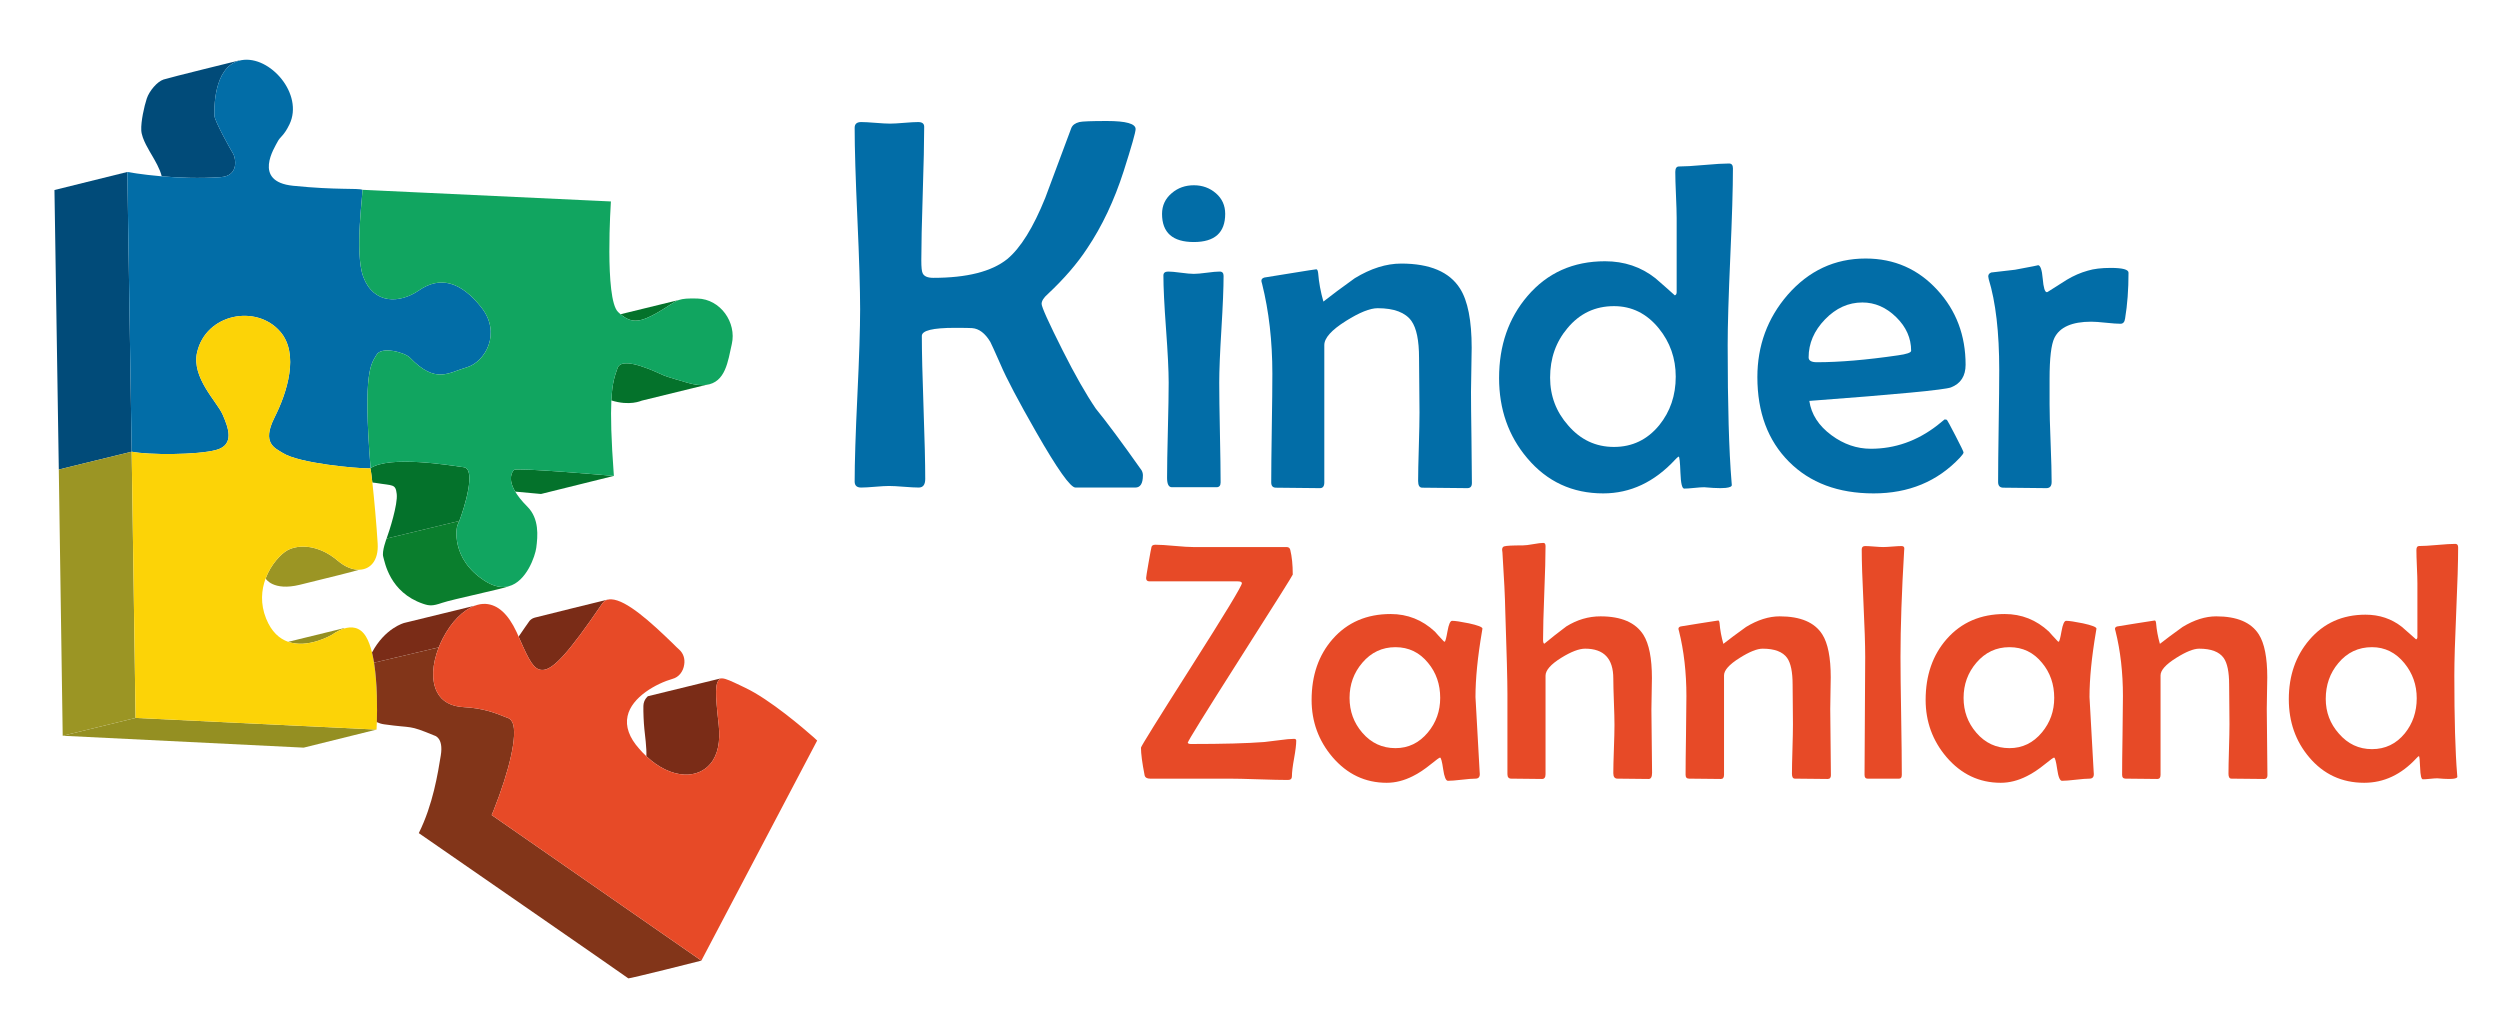 <?xml version="1.0" encoding="utf-8"?>
<!-- Generator: Adobe Illustrator 14.0.0, SVG Export Plug-In . SVG Version: 6.00 Build 43363)  -->
<svg version="1.2" baseProfile="tiny" id="Ebene_1" xmlns="http://www.w3.org/2000/svg" xmlns:xlink="http://www.w3.org/1999/xlink"
	 x="0px" y="0px" width="595.28px" height="242px" viewBox="0 0 595.28 242" xml:space="preserve">
<g>
	<path fill="#026DA7" d="M272.14,113.175c0,1.944-0.599,2.916-1.797,2.916h-14.262c-1.199,0-4.319-4.405-9.362-13.213
		c-4.256-7.444-7.089-12.82-8.493-16.128c-1.406-3.185-2.213-4.962-2.418-5.334c-1.24-2.068-2.688-3.164-4.341-3.288
		c-0.497-0.039-1.88-0.062-4.156-0.062c-5.206,0-7.811,0.642-7.811,1.923c0,3.806,0.135,9.49,0.404,17.059
		c0.269,7.568,0.405,13.233,0.405,16.996c0,1.365-0.519,2.048-1.551,2.048c-0.785,0-1.965-0.063-3.536-0.187
		c-1.57-0.125-2.749-0.187-3.534-0.187c-0.743,0-1.85,0.062-3.316,0.187c-1.466,0.124-2.574,0.187-3.316,0.187
		c-1.034,0-1.551-0.476-1.551-1.427c0-4.549,0.216-11.384,0.65-20.5c0.434-9.121,0.652-15.952,0.652-20.502
		c0-4.797-0.218-12.002-0.652-21.617c-0.435-9.617-0.65-16.82-0.65-21.619c0-0.908,0.517-1.364,1.551-1.364
		c0.742,0,1.88,0.062,3.41,0.186c1.529,0.125,2.685,0.187,3.471,0.187c0.744,0,1.86-0.062,3.35-0.187
		c1.489-0.124,2.603-0.186,3.347-0.186c0.949,0,1.427,0.372,1.427,1.116c0,3.515-0.117,8.809-0.342,15.88
		c-0.228,7.072-0.342,12.386-0.342,15.942c0,1.613,0.105,2.626,0.311,3.039c0.332,0.745,1.177,1.117,2.542,1.117
		c8.02,0,13.888-1.489,17.61-4.467c3.181-2.646,6.198-7.505,9.051-14.577c2.064-5.541,4.133-11.083,6.201-16.625
		c0.287-0.703,0.929-1.178,1.921-1.426c0.661-0.164,2.852-0.249,6.571-0.249c4.545,0,6.82,0.641,6.82,1.923
		c0,0.744-0.952,4.094-2.852,10.049c-2.231,6.947-5.126,13.068-8.679,18.361c-2.357,3.599-5.478,7.217-9.363,10.856
		c-0.993,0.868-1.488,1.653-1.488,2.356c0,0.745,1.674,4.446,5.022,11.104c2.893,5.748,5.517,10.359,7.874,13.833
		c2.603,3.184,6.241,8.086,10.912,14.701C272.035,112.369,272.14,112.762,272.14,113.175z"/>
</g>
<g>
	<path fill="#026DA7" d="M291.734,50.926c0,4.47-2.489,6.705-7.467,6.705c-5.049,0-7.571-2.235-7.571-6.705
		c0-1.998,0.777-3.652,2.341-4.96c1.451-1.235,3.196-1.854,5.23-1.854s3.788,0.636,5.26,1.908
		C290.997,47.292,291.734,48.928,291.734,50.926z M291.35,65.699c0,2.799-0.173,7.024-0.516,12.675
		c-0.346,5.65-0.518,9.893-0.518,12.728c0,2.652,0.052,6.622,0.161,11.912c0.109,5.286,0.167,9.239,0.167,11.856
		c0,0.763-0.328,1.145-0.982,1.145h-10.624c-0.762,0-1.144-0.744-1.144-2.234c0-2.508,0.062-6.277,0.19-11.311
		c0.128-5.034,0.192-8.824,0.192-11.367c0-2.834-0.211-7.086-0.629-12.756c-0.416-5.669-0.625-9.921-0.625-12.756
		c0-0.618,0.382-0.927,1.144-0.927c0.654,0,1.663,0.09,3.023,0.273c1.363,0.183,2.389,0.272,3.079,0.272
		c0.689,0,1.718-0.09,3.08-0.272c1.36-0.183,2.386-0.273,3.078-0.273C291.042,64.663,291.35,65.009,291.35,65.699z"/>
	<path fill="#026DA7" d="M350.477,115.032c0,0.801-0.365,1.2-1.09,1.2c-1.199,0-2.989-0.019-5.364-0.054
		c-2.38-0.036-4.17-0.055-5.37-0.055c-0.653,0-0.981-0.526-0.981-1.581c0-1.78,0.058-4.487,0.167-8.123
		c0.108-3.633,0.161-6.359,0.161-8.177c0-1.453-0.019-3.624-0.053-6.515c-0.038-2.887-0.056-5.06-0.056-6.513
		c0-4.144-0.599-7.068-1.798-8.776c-1.455-2.034-4.143-3.053-8.064-3.053c-1.815,0-4.343,1.019-7.575,3.053
		c-3.413,2.145-5.12,4.053-5.12,5.724v32.708c0,0.908-0.346,1.363-1.034,1.363c-1.165,0-2.906-0.019-5.233-0.054
		c-2.322-0.036-4.067-0.055-5.229-0.055c-0.764,0-1.143-0.417-1.143-1.253c0-2.871,0.045-7.177,0.134-12.919
		c0.092-5.741,0.136-10.066,0.136-12.974c0-7.741-0.815-14.882-2.451-21.424c-0.109-0.327-0.161-0.562-0.161-0.708
		c0-0.363,0.232-0.617,0.705-0.764c0.253-0.035,2.337-0.372,6.238-1.007c3.907-0.635,5.947-0.955,6.132-0.955
		c0.218,0,0.361,0.292,0.437,0.873c0.18,2.253,0.598,4.524,1.252,6.814c1.887-1.491,4.376-3.344,7.467-5.56
		c3.812-2.326,7.5-3.489,11.06-3.489c6.827,0,11.496,1.981,14.001,5.942c1.854,2.908,2.778,7.612,2.778,14.118
		c0,1.126-0.027,2.854-0.08,5.179c-0.056,2.327-0.082,4.071-0.082,5.233c0,2.436,0.037,6.07,0.109,10.903
		C350.439,108.965,350.477,112.598,350.477,115.032z"/>
	<path fill="#026DA7" d="M412.632,40.078c0,4.688-0.21,11.711-0.628,21.07c-0.417,9.357-0.624,16.361-0.624,21.014
		c0,14.355,0.31,25.22,0.925,32.599l0.057,0.708c0.033,0.364-0.454,0.599-1.473,0.709c-0.689,0.073-1.671,0.073-2.941,0
		c-1.525-0.11-2.232-0.164-2.124-0.164c-0.544,0-1.346,0.054-2.397,0.164c-1.053,0.109-1.854,0.163-2.399,0.163
		c-0.507,0-0.809-1.263-0.897-3.79c-0.092-2.525-0.226-3.804-0.41-3.842c-0.218,0.109-0.489,0.346-0.816,0.709
		c-4.978,5.377-10.699,8.067-17.162,8.067c-7.338,0-13.369-2.799-18.09-8.395c-4.467-5.269-6.703-11.63-6.703-19.08
		c0-7.741,2.252-14.247,6.759-19.516c4.718-5.524,10.877-8.286,18.47-8.286c4.576,0,8.572,1.344,11.986,4.034
		c1.56,1.344,3.104,2.708,4.632,4.088c0.289-0.109,0.436-0.362,0.436-0.763V51.907c0-1.2-0.057-3.017-0.165-5.451
		c-0.109-2.435-0.162-4.27-0.162-5.506c0-0.873,0.29-1.309,0.873-1.309c1.342,0,3.342-0.117,5.992-0.353
		c2.65-0.237,4.632-0.355,5.939-0.355C412.324,38.933,412.632,39.315,412.632,40.078z M399.012,89.684
		c0-4.361-1.347-8.194-4.034-11.501c-2.869-3.525-6.429-5.288-10.677-5.288c-4.47,0-8.154,1.744-11.061,5.233
		c-2.763,3.271-4.143,7.196-4.143,11.775c0,4.361,1.437,8.16,4.304,11.394c2.944,3.417,6.575,5.124,10.899,5.124
		c4.357,0,7.955-1.726,10.786-5.179C397.704,98.005,399.012,94.154,399.012,89.684z"/>
	<path fill="#026DA7" d="M468.032,86.849c0,2.69-1.162,4.489-3.485,5.397c-1.564,0.583-12.805,1.654-33.726,3.216
		c0.469,3.198,2.232,5.923,5.285,8.177c2.906,2.145,6.026,3.216,9.368,3.216c5.741,0,11.009-1.854,15.802-5.56
		c0.583-0.472,1.161-0.944,1.744-1.417c0.289,0,0.481,0.037,0.572,0.109c0.09,0.073,0.77,1.334,2.044,3.79
		c1.271,2.451,1.906,3.771,1.906,3.951c0,0.218-0.289,0.635-0.872,1.254c-5.338,5.669-12.185,8.503-20.541,8.503
		c-8.425,0-15.147-2.517-20.158-7.55c-5.013-5.032-7.52-11.747-7.52-20.142c0-7.487,2.398-14.01,7.191-19.57
		c5.05-5.778,11.241-8.667,18.58-8.667c6.827,0,12.53,2.508,17.109,7.523C465.799,73.949,468.032,79.872,468.032,86.849z
		 M455.065,83.524c0-3.015-1.188-5.688-3.567-8.013c-2.38-2.326-5.061-3.489-8.038-3.489c-3.342,0-6.313,1.344-8.906,4.034
		c-2.598,2.69-3.899,5.705-3.899,9.049c0,0.763,0.655,1.145,1.964,1.145c5.376,0,11.804-0.545,19.29-1.635
		C454.013,84.325,455.065,83.961,455.065,83.524z"/>
	<path fill="#026DA7" d="M506.825,64.936c0,3.999-0.27,7.632-0.815,10.903c-0.109,0.836-0.473,1.253-1.09,1.253
		c-0.763,0-1.917-0.083-3.459-0.244c-1.545-0.166-2.714-0.247-3.515-0.247c-4.575,0-7.5,1.292-8.771,3.871
		c-0.764,1.564-1.146,4.816-1.146,9.758v5.996c0,2.036,0.082,5.125,0.247,9.267c0.163,4.143,0.244,7.231,0.244,9.268
		c0,0.981-0.417,1.472-1.251,1.472c-1.129,0-2.835-0.019-5.124-0.054c-2.29-0.036-3.996-0.055-5.121-0.055
		c-0.838,0-1.251-0.455-1.251-1.362c0-2.944,0.045-7.378,0.134-13.301c0.091-5.923,0.136-10.375,0.136-13.355
		c0-8.976-0.834-16.19-2.508-21.642c-0.07-0.292-0.108-0.509-0.108-0.654c0-0.437,0.236-0.745,0.711-0.927
		c1.342-0.145,3.232-0.363,5.665-0.655c3.921-0.725,5.737-1.09,5.448-1.09c0.583,0,0.962,1.071,1.146,3.216
		c0.181,2.145,0.507,3.216,0.978,3.216c0.075,0,0.165-0.036,0.273-0.109c1.488-0.943,2.979-1.889,4.467-2.835
		c1.636-0.981,3.305-1.707,5.015-2.18c1.418-0.436,3.233-0.654,5.448-0.654C505.413,63.791,506.825,64.172,506.825,64.936z"/>
</g>
<g>
	<path fill="#E74A27" d="M308.649,176.365c0,0.921-0.169,2.329-0.512,4.223c-0.343,1.895-0.516,3.316-0.516,4.264
		c0,0.579-0.315,0.868-0.947,0.868c-1.575,0-3.925-0.052-7.042-0.158c-3.117-0.105-5.465-0.157-7.042-0.157H273.85
		c-0.736,0-1.173-0.263-1.303-0.79c-0.579-2.947-0.868-5.145-0.868-6.592c0-0.29,4.005-6.731,12.014-19.323
		c8.011-12.591,12.016-19.204,12.016-19.835c0-0.29-0.331-0.435-0.988-0.435h-21.028c-0.526,0-0.789-0.263-0.789-0.789
		c0-0.21,0.189-1.408,0.571-3.592s0.616-3.455,0.709-3.808c0.092-0.357,0.401-0.534,0.927-0.534c1.026,0,2.545,0.092,4.558,0.277
		c2.013,0.184,3.518,0.276,4.518,0.276h22.175c0.471,0,0.76,0.224,0.865,0.671c0.395,1.605,0.594,3.566,0.594,5.881
		c0,0.158-4.161,6.777-12.49,19.856c-8.323,13.08-12.499,19.816-12.526,20.211c0.132,0.184,0.382,0.276,0.751,0.276
		c7.628,0,13.468-0.158,17.517-0.474c0.526-0.053,1.711-0.198,3.554-0.434c1.5-0.211,2.669-0.316,3.512-0.316
		C308.48,175.931,308.649,176.076,308.649,176.365z"/>
	<path fill="#E74A27" d="M352.987,149.68c0,0.105-0.037,0.342-0.116,0.71c-1.026,6.027-1.541,11.224-1.541,15.593
		c0,0.263,0.33,6.171,0.988,17.724l0.037,0.553c0.027,0.764-0.318,1.146-1.045,1.146c-0.721,0-1.814,0.084-3.273,0.257
		c-1.459,0.169-2.546,0.255-3.257,0.255c-0.499,0-0.879-0.921-1.143-2.763c-0.263-1.843-0.515-2.764-0.748-2.764
		c-0.157,0-0.868,0.513-2.131,1.54c-1.553,1.263-3,2.224-4.343,2.881c-2.075,1.053-4.154,1.58-6.233,1.58
		c-5.102,0-9.401-2.04-12.902-6.119c-3.312-3.895-4.971-8.434-4.971-13.618c0-5.842,1.67-10.671,5.013-14.487
		c3.496-3.974,8.101-5.961,13.809-5.961c4.026,0,7.537,1.395,10.533,4.184c0.448,0.526,1.147,1.29,2.091,2.29
		c0.079,0.079,0.157,0.119,0.236,0.119c0.158,0,0.385-0.829,0.674-2.487c0.288-1.658,0.657-2.487,1.104-2.487
		c0.711,0,2.038,0.197,3.984,0.593C351.909,148.89,352.987,149.312,352.987,149.68z M342.929,166.18c0-3.237-0.96-6.013-2.881-8.329
		c-2.026-2.5-4.617-3.75-7.774-3.75c-3.153,0-5.786,1.237-7.892,3.711c-2.022,2.368-3.037,5.158-3.037,8.368
		c0,3.185,1.015,5.948,3.037,8.29c2.105,2.447,4.738,3.671,7.892,3.671c3.079,0,5.658-1.25,7.733-3.75
		C341.953,172.049,342.929,169.312,342.929,166.18z"/>
	<path fill="#E74A27" d="M393.379,184.022c0,0.974-0.273,1.461-0.826,1.461c-0.815,0-2.053-0.014-3.711-0.04
		c-1.653-0.026-2.891-0.039-3.707-0.039c-0.656,0-0.988-0.435-0.988-1.303c0-1.263,0.049-3.172,0.14-5.724
		c0.094-2.553,0.138-4.474,0.138-5.764c0-1.21-0.044-3.044-0.138-5.507c-0.091-2.458-0.14-4.308-0.14-5.545
		c0-4.737-2.232-7.105-6.707-7.105c-1.447,0-3.338,0.724-5.68,2.171c-2.501,1.552-3.748,2.974-3.748,4.263v23.448
		c0,0.763-0.275,1.145-0.827,1.145c-0.816,0-2.042-0.014-3.67-0.04c-1.631-0.026-2.856-0.039-3.669-0.039
		c-0.606,0-0.909-0.355-0.909-1.066v-19.067c0-3.105-0.171-9.71-0.513-19.816c-0.053-3.131-0.278-7.763-0.673-13.895
		c-0.052-0.316-0.079-0.526-0.079-0.631c0-0.448,0.159-0.724,0.474-0.829c0.447-0.158,1.938-0.237,4.459-0.237
		c0.553,0,1.384-0.098,2.485-0.297c1.105-0.195,1.91-0.295,2.409-0.295c0.338,0,0.513,0.25,0.513,0.75
		c0,2.474-0.099,6.192-0.297,11.151c-0.196,4.962-0.294,8.679-0.294,11.152c0,0.606,0.102,0.922,0.315,0.948
		c1.339-1.132,3.075-2.5,5.207-4.105c2.576-1.606,5.301-2.408,8.166-2.408c4.947,0,8.353,1.474,10.218,4.421
		c1.343,2.158,2.015,5.579,2.015,10.264c0,0.816-0.021,2.071-0.06,3.769c-0.041,1.698-0.061,2.955-0.061,3.771
		c0,1.685,0.027,4.198,0.079,7.54C393.354,179.865,393.379,182.365,393.379,184.022z"/>
	<path fill="#E74A27" d="M435.96,184.615c0,0.579-0.264,0.869-0.79,0.869c-0.868,0-2.165-0.014-3.887-0.04
		c-1.723-0.026-3.019-0.039-3.888-0.039c-0.474,0-0.711-0.382-0.711-1.146c0-1.289,0.041-3.25,0.121-5.881
		c0.079-2.632,0.116-4.605,0.116-5.921c0-1.053-0.012-2.626-0.037-4.718c-0.027-2.093-0.042-3.664-0.042-4.717
		c0-3-0.432-5.119-1.301-6.355c-1.053-1.474-3-2.21-5.838-2.21c-1.315,0-3.144,0.736-5.485,2.21
		c-2.474,1.552-3.707,2.935-3.707,4.145v23.685c0,0.658-0.252,0.987-0.752,0.987c-0.842,0-2.105-0.014-3.785-0.04
		c-1.685-0.026-2.947-0.039-3.79-0.039c-0.552,0-0.827-0.303-0.827-0.908c0-2.079,0.03-5.198,0.099-9.355
		c0.063-4.158,0.097-7.29,0.097-9.395c0-5.605-0.59-10.776-1.773-15.514c-0.08-0.237-0.121-0.408-0.121-0.513
		c0-0.263,0.173-0.448,0.516-0.553c0.184-0.026,1.688-0.269,4.519-0.731c2.827-0.458,4.304-0.69,4.437-0.69
		c0.157,0,0.262,0.211,0.316,0.631c0.13,1.632,0.435,3.277,0.909,4.935c1.364-1.079,3.169-2.421,5.401-4.026
		c2.763-1.684,5.433-2.526,8.013-2.526c4.942,0,8.323,1.435,10.139,4.303c1.342,2.105,2.011,5.513,2.011,10.224
		c0,0.816-0.018,2.066-0.061,3.75c-0.037,1.684-0.056,2.948-0.056,3.79c0,1.763,0.026,4.395,0.079,7.895
		C435.934,180.22,435.96,182.852,435.96,184.615z"/>
	<path fill="#E74A27" d="M453.438,130.653l-0.041,0.513c-0.579,9.79-0.865,18.198-0.865,25.224c0,3.131,0.049,7.823,0.158,14.072
		c0.101,6.251,0.155,10.929,0.155,14.034c0,0.605-0.212,0.908-0.63,0.908h-7.536c-0.475,0-0.711-0.303-0.711-0.908
		c0-3.105,0.026-7.783,0.079-14.034c0.053-6.249,0.078-10.94,0.078-14.072c0-2.842-0.139-7.113-0.412-12.809
		c-0.279-5.7-0.414-9.955-0.414-12.771c0-0.526,0.274-0.79,0.826-0.79c0.474,0,1.185,0.04,2.132,0.118
		c0.947,0.08,1.658,0.119,2.132,0.119c0.496,0,1.232-0.039,2.206-0.119c0.975-0.079,1.7-0.118,2.174-0.118
		C453.239,130.021,453.464,130.232,453.438,130.653z"/>
	<path fill="#E74A27" d="M499.193,149.68c0,0.105-0.037,0.342-0.116,0.71c-1.026,6.027-1.541,11.224-1.541,15.593
		c0,0.263,0.331,6.171,0.989,17.724l0.037,0.553c0.026,0.764-0.319,1.146-1.046,1.146c-0.721,0-1.814,0.084-3.273,0.257
		c-1.459,0.169-2.546,0.255-3.257,0.255c-0.499,0-0.878-0.921-1.143-2.763c-0.262-1.843-0.515-2.764-0.748-2.764
		c-0.157,0-0.868,0.513-2.131,1.54c-1.553,1.263-3,2.224-4.343,2.881c-2.075,1.053-4.154,1.58-6.232,1.58
		c-5.103,0-9.402-2.04-12.903-6.119c-3.312-3.895-4.97-8.434-4.97-13.618c0-5.842,1.669-10.671,5.012-14.487
		c3.496-3.974,8.101-5.961,13.809-5.961c4.026,0,7.537,1.395,10.533,4.184c0.448,0.526,1.147,1.29,2.091,2.29
		c0.079,0.079,0.157,0.119,0.236,0.119c0.158,0,0.385-0.829,0.674-2.487c0.29-1.658,0.657-2.487,1.104-2.487
		c0.711,0,2.038,0.197,3.985,0.593C498.115,148.89,499.193,149.312,499.193,149.68z M489.135,166.18c0-3.237-0.96-6.013-2.881-8.329
		c-2.026-2.5-4.617-3.75-7.774-3.75c-3.153,0-5.786,1.237-7.892,3.711c-2.022,2.368-3.037,5.158-3.037,8.368
		c0,3.185,1.015,5.948,3.037,8.29c2.105,2.447,4.738,3.671,7.892,3.671c3.079,0,5.658-1.25,7.733-3.75
		C488.16,172.049,489.135,169.312,489.135,166.18z"/>
	<path fill="#E74A27" d="M539.902,184.615c0,0.579-0.263,0.869-0.789,0.869c-0.869,0-2.166-0.014-3.888-0.04
		c-1.722-0.026-3.02-0.039-3.888-0.039c-0.475,0-0.71-0.382-0.71-1.146c0-1.289,0.041-3.25,0.119-5.881
		c0.079-2.632,0.116-4.605,0.116-5.921c0-1.053-0.01-2.626-0.037-4.718c-0.025-2.093-0.041-3.664-0.041-4.717
		c0-3-0.433-5.119-1.301-6.355c-1.053-1.474-3-2.21-5.839-2.21c-1.315,0-3.142,0.736-5.485,2.21
		c-2.473,1.552-3.707,2.935-3.707,4.145v23.685c0,0.658-0.251,0.987-0.752,0.987c-0.841,0-2.104-0.014-3.785-0.04
		c-1.684-0.026-2.947-0.039-3.789-0.039c-0.553,0-0.827-0.303-0.827-0.908c0-2.079,0.029-5.198,0.098-9.355
		c0.063-4.158,0.098-7.29,0.098-9.395c0-5.605-0.59-10.776-1.774-15.514c-0.078-0.237-0.12-0.408-0.12-0.513
		c0-0.263,0.173-0.448,0.515-0.553c0.185-0.026,1.688-0.269,4.519-0.731c2.827-0.458,4.306-0.69,4.437-0.69
		c0.158,0,0.264,0.211,0.316,0.631c0.132,1.632,0.436,3.277,0.909,4.935c1.364-1.079,3.169-2.421,5.403-4.026
		c2.763-1.684,5.433-2.526,8.011-2.526c4.943,0,8.323,1.435,10.14,4.303c1.342,2.105,2.012,5.513,2.012,10.224
		c0,0.816-0.02,2.066-0.061,3.75c-0.038,1.684-0.057,2.948-0.057,3.79c0,1.763,0.025,4.395,0.078,7.895
		C539.875,180.22,539.902,182.852,539.902,184.615z"/>
	<path fill="#E74A27" d="M585.313,130.337c0,3.396-0.15,8.482-0.451,15.256c-0.305,6.778-0.454,11.85-0.454,15.219
		c0,10.395,0.222,18.264,0.668,23.605l0.043,0.513c0.025,0.263-0.332,0.434-1.068,0.513c-0.5,0.053-1.207,0.053-2.128,0
		c-1.105-0.079-1.62-0.119-1.541-0.119c-0.396,0-0.975,0.04-1.733,0.119c-0.763,0.079-1.342,0.118-1.736,0.118
		c-0.369,0-0.587-0.913-0.651-2.744c-0.067-1.827-0.165-2.755-0.297-2.782c-0.157,0.079-0.354,0.25-0.591,0.513
		c-3.604,3.895-7.748,5.842-12.429,5.842c-5.315,0-9.68-2.026-13.102-6.079c-3.232-3.816-4.85-8.422-4.85-13.816
		c0-5.605,1.628-10.316,4.891-14.132c3.418-4,7.877-6,13.377-6c3.313,0,6.206,0.974,8.681,2.921c1.128,0.974,2.248,1.961,3.354,2.96
		c0.206-0.079,0.315-0.263,0.315-0.553v-12.79c0-0.869-0.041-2.184-0.12-3.947c-0.078-1.763-0.117-3.092-0.117-3.987
		c0-0.632,0.208-0.948,0.628-0.948c0.975,0,2.421-0.086,4.343-0.256c1.921-0.173,3.354-0.257,4.301-0.257
		C585.091,129.508,585.313,129.785,585.313,130.337z M575.452,166.259c0-3.158-0.974-5.934-2.922-8.329
		c-2.079-2.553-4.654-3.83-7.733-3.83c-3.236,0-5.906,1.263-8.011,3.79c-1.997,2.369-2.996,5.211-2.996,8.527
		c0,3.157,1.037,5.908,3.116,8.25c2.132,2.474,4.759,3.711,7.891,3.711c3.159,0,5.761-1.25,7.813-3.75
		C574.504,172.286,575.452,169.496,575.452,166.259z"/>
</g>
<g>
	<path fill="#04722B" d="M163.772,91.156c-5.016-1.444-5.338-1.624-5.834-1.822c-1.031-0.409-9.804-4.865-10.891-1.699
		c-0.6,1.751-1.259,3.292-1.478,7.713c4.392,1.379,7.079,0.089,7.25,0.048c0.19-0.047,15.297-3.744,15.297-3.744l0-0.004
		C166.949,91.793,165.527,91.66,163.772,91.156z"/>
	<path fill="#04722B" d="M156.512,74.461c2.907-1.649,3.779-2.585,5.181-3.042l0,0l-13.937,3.404
		C150.515,77.181,152.696,76.625,156.512,74.461z"/>
	<path fill="#014B79" d="M52.482,42.19c4.634-0.311,3.558-4.777,3.007-5.639c-0.471-0.738-4.38-7.693-4.431-8.996
		c-0.049-1.266-0.319-11.47,5.907-13.114c-0.004-0.017-0.009-0.035-0.012-0.048c0,0-16.509,4.052-18.011,4.542
		c-1.504,0.492-3.395,2.712-3.999,4.545c-0.603,1.833-1.417,5.455-1.305,7.562c0.11,2.107,2.014,4.992,2.708,6.231
		c0.487,0.869,1.714,2.847,2.163,4.713C42.432,42.323,47.38,42.533,52.482,42.19z"/>
	<polygon fill="#014B79" points="31.353,107.553 30.319,40.946 12.968,45.244 13.97,109.73 14.003,111.797 	"/>
	<polygon fill="#948F22" points="14.93,175.194 72.307,178.022 89.658,173.723 32.279,170.949 	"/>
	<polygon fill="#9B9524" points="31.353,107.551 14.003,111.797 13.97,109.729 14.93,175.194 32.279,170.949 	"/>
	<path fill="#9B9524" d="M68.448,131.024c-1.484,0.812-3.917,3.292-5.202,6.732c0.007,0.011,1.755,3.048,8.128,1.49
		c6.381-1.56,13.308-3.282,14.17-3.586v-0.001c-1.572,0.037-3.376-0.66-5.083-2.115C75.896,129.642,71.099,129.578,68.448,131.024z"
		/>
	<path fill="#948F22" d="M78.956,151.195c0.205-0.109,1.444-1.059,2.981-1.534l0.009-0.099l-13.324,3.26
		C73.286,154.441,78.657,151.354,78.956,151.195z"/>
	<path fill="#7A2C17" d="M129.036,159.521c2.557,0.165,6.42-4.136,14.306-15.727c0.343-0.537,0.822-0.878,1.413-1.018
		c-0.002-0.01-0.006-0.018-0.012-0.017c-0.312,0.038-16.716,4.133-17.393,4.3c-0.675,0.167-1.094,0.589-1.262,0.779
		c-0.139,0.155-1.979,2.843-2.599,3.75l0.379,0.859C125.936,157.125,127.08,159.465,129.036,159.521z"/>
	<path fill="#04722B" d="M122.362,111.908c-0.419,0.489-1.51,2.059,0.319,5.153l6.139,0.561l17.349-4.302
		C146.168,113.32,122.921,111.26,122.362,111.908z"/>
	<path fill="#026DA7" d="M51.477,107.139c4.492-1.224,2.869-5.356,1.537-8.421c-1.331-3.063-7.477-8.825-6.08-14.836
		c2.144-9.229,14.138-11.466,19.794-4.904c4.572,5.305,1.651,14.458-1.373,20.458c-3.097,6.148,0.128,7.252,1.984,8.43
		c3.941,2.498,17.681,3.69,20.423,3.664c0.209-0.002,0.358-0.012,0.43-0.027c0.035-0.008,0.051-0.018,0.051-0.029
		c-1.902-23.454,0.212-24.878,1.416-26.992c1.204-2.113,6.769-0.542,7.963,0.691c6.158,6.357,9.156,3.549,13.493,2.308
		c4.397-1.26,8.384-8.146,3.48-14.312c-4.932-6.202-9.855-7.454-14.82-4.034c-4.624,3.185-10.789,3.331-13.26-3.183
		c-2.175-5.728,0.019-20.65-0.228-20.759c-0.989-0.436-6.195,0.098-16.502-0.958c-9.783-1-4.313-9.229-3.702-10.467
		c0.62-1.255,1.484-1.333,2.84-4.148c3.459-7.182-4.623-16.47-11.414-15.298c-0.188,0.032-0.369,0.075-0.545,0.122
		c-6.227,1.642-5.957,11.846-5.907,13.114c0.051,1.303,3.96,8.258,4.431,8.994c0.551,0.862,1.627,5.328-3.007,5.639
		c-5.102,0.342-10.05,0.133-13.972-0.205c-4.892-0.419-8.191-1.04-8.191-1.04l1.034,66.607
		C35.205,108.359,46.985,108.365,51.477,107.139z"/>
	<path fill="#0A7E2D" d="M115.438,138.312c-8.222-5.286-6.765-12.917-6.471-13.344c0.062-0.092,0.209-0.426,0.402-0.928
		l-17.317,4.189c0,0-1.178,3.063-0.798,4.343c0.378,1.278,1.507,8.454,9.453,11.181c1.507,0.518,2.275,0.587,4.586-0.216
		c2.312-0.802,15.113-3.486,15.814-3.94v-0.002C119.527,140.004,117.646,139.732,115.438,138.312z"/>
	<path fill="#04722B" d="M110.437,111.251c-3.534-0.498-17.636-2.821-22.194,0.221c0,0.011-0.016,0.021-0.051,0.029
		c0.095,0.289,0.268,1.572,0.471,3.391c0.258,0.019,0.521,0.048,0.792,0.095c4.148,0.699,4.72,0.177,5.01,2.635
		c0.29,2.458-1.783,8.924-2.413,10.607l17.317-4.188C110.538,121.001,113.469,111.678,110.437,111.251z"/>
	<path fill="#11A560" d="M166.063,71.082c-2.228-0.06-3.421,0.03-4.369,0.338c-1.402,0.457-2.274,1.393-5.181,3.042
		c-3.816,2.164-5.997,2.72-8.756,0.362c-0.194-0.165-0.39-0.342-0.589-0.537c-3.251-3.158-1.706-26.32-1.706-26.32l-59.174-2.774
		c0.246,0.109-1.947,15.033,0.228,20.761c2.471,6.512,8.636,6.366,13.26,3.181c4.964-3.42,9.888-2.167,14.82,4.034
		c4.903,6.166,0.917,13.052-3.48,14.312c-4.337,1.243-7.335,4.049-13.493-2.308c-1.194-1.234-6.759-2.804-7.963-0.691
		c-1.203,2.115-3.317,3.539-1.416,26.992c4.558-3.041,18.66-0.718,22.194-0.219c3.032,0.427,0.102,9.75-1.067,12.787
		c-0.193,0.502-0.34,0.838-0.402,0.928c-0.294,0.426-1.751,8.058,6.471,13.344c2.209,1.42,4.089,1.694,5.669,1.285
		c4.293-1.113,6.332-7.28,6.58-9.146c0.371-2.813,0.745-6.952-2.12-9.819c-1.365-1.365-2.283-2.552-2.886-3.57
		c-1.829-3.094-0.738-4.664-0.319-5.153c0.559-0.648,23.807,1.412,23.807,1.412c-0.662-8.957-0.773-14.402-0.599-17.972
		c0.218-4.419,0.878-5.96,1.478-7.71c1.087-3.167,9.859,1.288,10.891,1.697c0.497,0.198,0.818,0.379,5.834,1.823
		c1.755,0.503,3.177,0.636,4.344,0.49c4.673-0.579,5.21-5.666,6.136-9.741C175.411,76.814,171.588,71.226,166.063,71.082z"/>
	<path fill="#7A2C17" d="M169.177,181.832c1.741-2.07,2.392-5.279,1.956-9.196c-0.87-7.728-0.87-10.014,0.22-10.885l0.273-0.219
		l-17.351,4.245c0,0-1.037,0.793-1.076,2.3c-0.038,1.507,0.078,4.017,0.228,5.482c0.125,1.231,0.591,4.712,0.477,6.512
		c2.839,2.675,6.049,4.238,9.073,4.372C165.479,184.552,167.708,183.626,169.177,181.832z"/>
	<path fill="#FCD307" d="M89.059,157.791c-0.135-0.842-0.295-1.655-0.482-2.421c-0.362-1.479-0.825-2.781-1.42-3.768
		c-1.448-2.413-3.517-2.465-5.22-1.939c-1.538,0.475-2.776,1.424-2.981,1.534c-0.299,0.159-5.669,3.246-10.333,1.628
		c-2.054-0.714-3.973-2.339-5.258-5.535c-1.423-3.539-1.124-6.831-0.118-9.532c1.284-3.442,3.717-5.922,5.202-6.732
		c2.651-1.447,7.448-1.381,12.014,2.518c1.707,1.456,3.511,2.152,5.083,2.117c2.64-0.058,4.624-2.178,4.382-6.232
		c-0.263-4.396-0.832-10.677-1.264-14.536c-0.203-1.82-0.376-3.103-0.471-3.392c-0.072,0.016-0.22,0.025-0.43,0.027
		c-2.743,0.027-16.482-1.166-20.423-3.664c-1.855-1.178-5.081-2.282-1.984-8.429c3.024-5.999,5.945-15.153,1.373-20.458
		c-5.656-6.561-17.651-4.324-19.794,4.904c-1.397,6.011,4.749,11.773,6.08,14.836c1.332,3.066,2.955,7.197-1.537,8.421
		c-4.492,1.227-16.272,1.221-20.124,0.415l0.926,63.396l57.379,2.773c0,0,0.04-0.667,0.073-1.772
		C89.823,168.997,89.877,162.879,89.059,157.791z"/>
	<path fill="#7A2C17" d="M89.059,157.791l15.416-3.649c0.279-0.708,0.595-1.419,0.959-2.132c2.045-3.969,4.86-6.777,7.657-7.796
		l-16.842,4.115c0,0-4.564,1.188-7.672,7.038C88.763,156.135,88.924,156.949,89.059,157.791z"/>
	<path fill="#823519" d="M117.507,193.04c3.917-9.85,5.711-18.064,4.568-20.895c-0.271-0.6-0.651-1.034-1.141-1.196l-0.072-0.027
		l-0.527-0.19c-2.393-0.98-5.384-2.123-9.79-2.341c-3.154-0.164-5.331-1.36-6.474-3.591c-1.389-2.688-1.195-6.599,0.403-10.657
		l-15.416,3.648c0.819,5.088,0.764,11.206,0.672,14.159c0.516,0.246,1.081,0.426,1.708,0.515c7.118,1.012,5.57,0.018,12.016,2.686
		c0,0,2.197,0.446,1.505,4.707c-0.691,4.261-1.859,11.724-5.239,18.517c0,0,49.821,34.46,49.897,34.587
		c0.075,0.127,16.921-4.075,17.383-4.223l-49.928-34.663L117.507,193.04z"/>
	<path fill="#E74A27" d="M193.761,175.573c-2.34-2.066-10.442-9.03-16.317-11.806l-1.358-0.653c-1.85-0.874-3.211-1.524-4.081-1.582
		h-0.379l-0.273,0.219c-1.09,0.871-1.09,3.157-0.22,10.885c0.436,3.917-0.215,7.126-1.956,9.196c-1.469,1.794-3.697,2.72-6.2,2.61
		c-3.024-0.134-6.234-1.697-9.073-4.372c-0.582-0.547-1.151-1.138-1.697-1.777c-2.391-2.666-3.317-5.332-2.773-7.78
		c0.978-4.572,6.906-7.781,10.715-8.873c1.469-0.378,2.556-1.741,2.774-3.425c0.218-1.362-0.218-2.667-1.196-3.538
		c-0.328-0.272-0.871-0.816-1.578-1.524c-5.222-5.06-10.986-10.285-14.577-10.448c-0.292-0.016-0.563,0.011-0.816,0.07
		c-0.591,0.14-1.069,0.481-1.413,1.018c-7.886,11.589-11.749,15.892-14.306,15.727c-1.956-0.057-3.1-2.397-5.168-7.077l-0.379-0.857
		L123,150.487c-2.011-4.297-4.458-6.529-7.396-6.693c-0.822-0.04-1.667,0.113-2.513,0.42c-2.797,1.02-5.612,3.826-7.657,7.798
		c-0.365,0.709-0.68,1.423-0.959,2.13c-1.598,4.058-1.792,7.968-0.403,10.657c1.143,2.231,3.319,3.427,6.474,3.591
		c4.406,0.219,7.397,1.361,9.79,2.341l0.527,0.19l0.072,0.027c0.49,0.162,0.87,0.597,1.141,1.196
		c1.144,2.831-0.651,11.045-4.568,20.895l-0.434,1.035l49.928,34.663l27.575-52.403L193.761,175.573z"/>
</g>
</svg>
